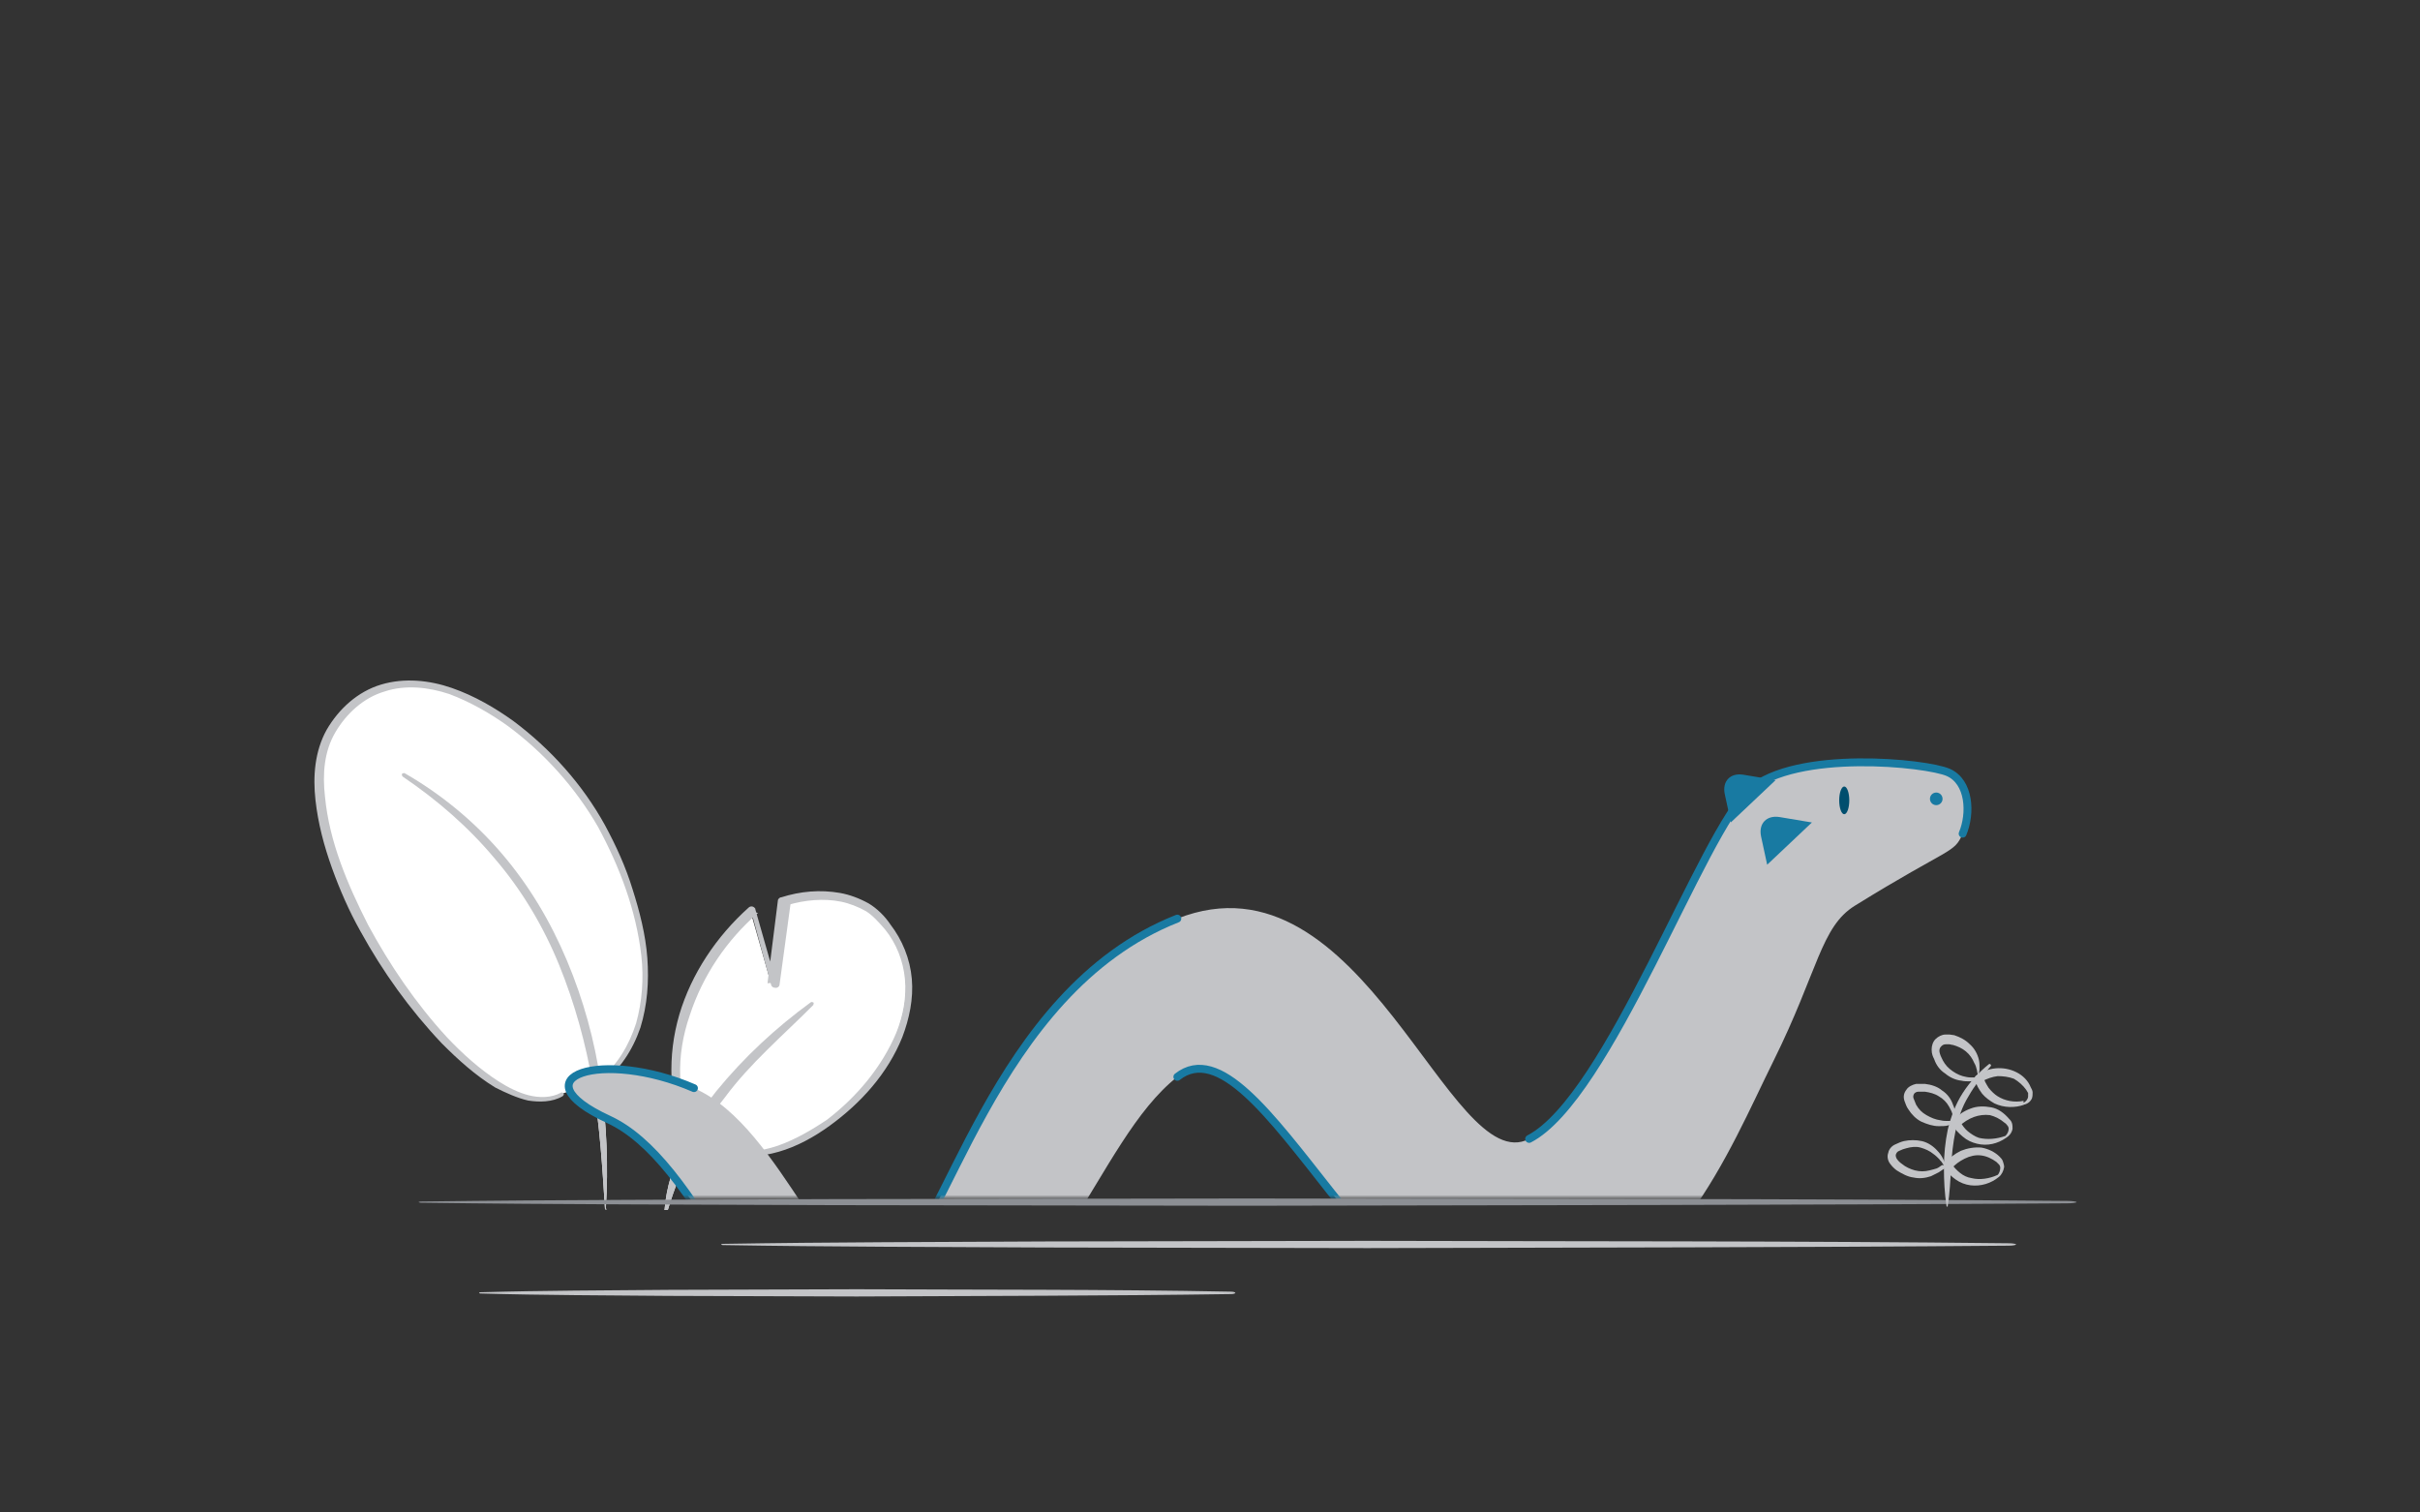 <svg height="250" viewBox="0 0 400 250" width="400" xmlns="http://www.w3.org/2000/svg" xmlns:xlink="http://www.w3.org/1999/xlink"><rect x="0" y="0" width="400" height="250" fill="#333333" stroke="none"/><defs><path id="a" d="m58.857 87.852c.286-3.59 1.43-7.034 2.857-10.336 1.572-3.3 3.43-6.316 5.715-9.187 4.571-5.599 9.856-10.479 15.571-14.643.143-.143.286 0 .43 0 .14.144 0 .287 0 .43-5 5.025-10.43 9.618-14.573 15.217-2.143 2.727-4.143 5.598-5.57 8.756-1.573 3.158-2.858 6.46-3.858 9.762 0 .143-.144.143-.144.143-.43 0-.572 0-.43-.143zm-9.857 0c-.43-6.89-.857-13.78-2-20.528-1.143-6.747-3-13.493-5.57-19.81-2.573-6.316-6.144-12.345-10.573-17.512-4.428-5.312-9.57-9.762-15.286-13.637-.14-.144-.14-.288-.14-.43.14-.145.284-.145.427-.145 6 3.445 11.43 7.895 16 13.207 4.572 5.31 8.143 11.34 10.857 17.8 2.715 6.46 4.572 13.206 5.572 20.097 1 6.89 1.285 13.924.857 20.814.143.287.143.287-.143.144.143.143.143.143 0 0z"/><mask id="b" fill="#fff"><path d="m0 0h321v98h-321z" fill="#fff" fill-rule="evenodd"/></mask></defs><g fill="none" fill-rule="evenodd"><g fill-rule="nonzero"><path d="m99.143 178.463c9.57-7.32 10-23.11 1.143-40.624-9-17.514-33.715-35.314-45.286-17.658-11.57 17.657 23.57 68.33 38 60.578" fill="#fff"/><path d="m99 178.463c3-2.297 5-5.742 6.143-9.33 1-3.59 1.286-7.465.857-11.198-.857-7.464-3.57-14.64-7.143-21.245-3.714-6.46-8.857-12.2-14.857-16.65-3-2.155-6.286-4.02-9.714-5.313-3.43-1.148-7.286-1.58-10.715-.43-3.427 1.005-6.284 3.588-8.14 6.747-1.86 3.158-2.144 6.89-1.716 10.622.715 7.465 3.715 14.5 7.143 21.245 3.572 6.605 7.857 12.92 13 18.52 2.572 2.726 5.43 5.31 8.572 7.32 1.57 1.005 3.284 1.866 5 2.297 1.713.43 3.713.43 5.284-.43.143-.144.286 0 .43.143.142.143 0 .287-.144.43-1.714 1.005-3.857 1.005-5.714.718-1.857-.43-3.715-1.292-5.43-2.153-3.285-2.01-6.142-4.594-8.856-7.32-5.286-5.6-9.714-11.772-13.43-18.52-1.856-3.3-3.427-6.89-4.713-10.478-1.286-3.59-2.286-7.32-2.714-11.197-.43-3.875-.143-8.038 1.857-11.627 2-3.445 5.143-6.316 9-7.465 3.857-1.148 8-.717 11.714.575 3.715 1.292 7.143 3.3 10.143 5.454 6.143 4.592 11.43 10.479 15.143 17.225 1.857 3.445 3.43 6.89 4.57 10.623 1.144 3.59 2.144 7.464 2.43 11.34s0 7.752-1.143 11.484c-1.286 3.732-3.428 7.034-6.57 9.33h-.144c-.143-.574-.143-.717-.143-.717z" fill="#c3c4c7"/><path d="m114.143 188.08c-6.286-9.904-2.143-26.843 9.857-37.61l3.43 12.06 1.856-13.638c4.57-1.58 11.857-1.436 15.714 2.727 16.143 17.225-12.857 44.212-26.143 38.327" fill="#fff"/><path d="m114.143 188.224c-1.857-3.014-2.857-6.46-3.143-10.048-.143-3.59.286-7.034 1.286-10.48 2-6.746 6.143-12.92 11.428-17.656.286-.287.715-.287 1 0 .143.144.143.144.143.287l3.43 12.058-1.43.144 1.714-13.638c0-.287.287-.574.573-.574 3.143-1.005 6.428-1.292 9.714-.718 1.572.287 3.143.86 4.714 1.723 1.43.86 2.716 2.153 3.573 3.445 2 2.584 3.286 5.742 3.57 9.043.287 3.303-.427 6.605-1.57 9.62-2.43 6.028-6.857 10.91-12 14.64-2.572 1.867-5.43 3.446-8.43 4.307-3 .862-6.427 1.15-9.427-.143-.143 0-.143-.287-.143-.43 0-.144.286-.144.428-.144 2.86 1.148 6 .717 9-.287 2.86-1.005 5.573-2.584 8.144-4.307 4.857-3.732 9-8.613 11.43-14.355 1.142-2.87 1.713-5.884 1.427-8.9-.284-3.013-1.427-5.884-3.284-8.18-1-1.15-2-2.298-3.143-3.015-1.286-.718-2.714-1.292-4.143-1.58-2.857-.574-6-.287-8.857.575l.57-.575-1.856 13.638c0 .43-.428.717-.857.574-.286 0-.57-.287-.57-.574l-3.287-12.058 1.143.287c-5.143 4.45-9.143 10.335-11.286 16.938-1.143 3.302-1.714 6.747-1.57 10.192 0 3.445.856 6.89 2.57 9.905v.144l-.857.144z" fill="#c3c4c7"/><g fill-rule="evenodd" transform="translate(51 112)"><use fill="#f6f7f7" xlink:href="#a"/><use fill="#c3c4c7" xlink:href="#a"/></g></g><g transform="translate(40 100)"><path d="m60.624 85.044c7.004 3.233 13.327 11.81 21.063 25.344 7.735 13.534 13.612 23.454 27.742 17.793 25.792-10.333 31.49-39.427 45.173-50.19 13.68-10.764 34.232 47.205 58.148 41.56 23.917-5.644 32.955-29.19 40.372-44.15 7.417-14.958 7.825-22.207 13.484-25.707 15.872-9.818 16.39-8.56 17.796-11.897 1.406-3.336 1.174-8.555-2.378-10.126-3.553-1.57-25.08-3.833-32.824 2.885-7.744 6.72-23.275 50.888-36.45 57.698-13.173 6.81-27.436-48.515-58.147-36.416-30.71 12.1-38.514 53.618-47.87 58.55-9.36 4.934-17.03-24.018-32.03-30.53-14.997-6.51-29.567-1.96-14.08 5.187z" fill="#c3c4c7" mask="url(#b)"/><path d="m74.704 79.858c-14.998-6.51-29.568-1.962-14.08 5.186 7.004 3.233 13.327 11.81 21.063 25.344 7.735 13.534 13.612 23.454 27.742 17.793m45.173-50.19c13.68-10.764 34.232 47.205 58.148 41.56m71.652-81.754c1.406-3.336 1.174-8.555-2.378-10.126-3.553-1.57-25.08-3.833-32.824 2.885-7.744 6.72-23.275 50.888-36.45 57.698m-58.147-36.416c-30.71 12.1-38.514 53.618-47.87 58.55" mask="url(#b)" stroke="#187aa2" stroke-linecap="round" stroke-linejoin="bevel" stroke-width="1.3"/></g><path d="m293.49 128.946-5.32-.89c-2.164-.362-3.545 1.07-3.08 3.223l1.005 4.65 7.394-6.984zm6 7-5.32-.89c-2.164-.362-3.545 1.07-3.08 3.223l1.005 4.65 7.394-6.984z" fill="#187aa2"/><path d="m304.834 134.583c.46 0 .834-1.026.834-2.292 0-1.264-.374-2.29-.834-2.29s-.834 1.026-.834 2.29c0 1.267.373 2.293.834 2.293z" fill="#004e6e"/><ellipse cx="320.042" cy="132.042" fill="#187aa2" rx="1.042" ry="1.042"/><g fill-rule="nonzero"><g><path d="m110.472 213.2 31.123-.1c20.633.1 41.266 0 61.898.4.35 0 .7.1.7.2s-.35.2-.7.2c-20.632.3-41.265.3-61.898.4l-31.123-.1c-10.49-.1-20.633-.1-31.124-.4 0 0-.35-.1 0-.2 10.49-.3 20.633-.3 31.124-.4zm8.988-7.6c17.963-.3 35.328-.3 53.292-.4l53.294-.1c35.33.1 70.66 0 105.99.4.598 0 1.197.1 1.197.2s-.6.2-1.198.2c-35.33.3-70.66.3-105.99.4l-53.293-.1c-17.964-.1-35.33-.1-53.293-.4 0 0-.6-.1 0-.2-.6 0 0 0 0 0z" fill="#c3c4c7"/><path d="m69.533 198.6c23-.3 45.234-.3 68.234-.4l68.233-.1c45.233.1 90.467 0 135.7.4.767 0 1.533.1 1.533.2s-.766.2-1.533.2c-45.233.3-90.467.3-135.7.4l-68.233-.1c-23-.1-45.234-.1-68.234-.4 0 0-.766-.1 0-.2-.766 0 0 0 0 0z" fill="#8c8f94"/></g><g fill="#c3c4c7"><path d="m321.31 192.59-.106-.11-.214-.32c-.107-.216-.32-.323-.428-.538-.32-.322-.642-.644-.963-.86-.643-.536-1.393-.858-2.142-1.073-.75-.216-1.605-.11-2.354.106-.428.108-.75.215-1.178.43-.32.107-.428.322-.535.537-.106.215 0 .537.108.752.214.322.535.644.857.86.642.536 1.39.858 2.14 1.073.856.215 1.605.215 2.462 0 .428-.107.856-.215 1.177-.322.214-.107.428-.215.535-.322l.32-.215h.32s0-.11 0 0zm.322.32-.214.216-.32.215c-.215.108-.43.323-.643.43l-1.284.645c-.963.322-1.926.43-2.89.215-.962-.108-1.925-.645-2.782-1.182-.428-.322-.75-.644-1.07-1.074-.428-.537-.535-1.29-.32-1.826.106-.644.64-1.18 1.176-1.396.428-.215.963-.43 1.392-.537.963-.215 2.033-.215 2.996 0s1.927.86 2.57 1.61c.32.323.64.753.855 1.182l.32.645.108.322v.43l.107.107z"/><path d="m330.194 194.2c.32-.322.428-.86.428-1.18 0-.216-.107-.43-.214-.54l-.428-.428c-.75-.537-1.605-.967-2.57-1.074-.855-.108-1.818.107-2.674.537s-1.606.966-2.14 1.61v-.75c.32.536.856 1.073 1.39 1.503.536.43 1.178.752 1.927.86 1.284.32 2.89.106 4.28-.538zm.214.322c-1.284 1.074-2.997 1.61-4.71 1.397-.855-.11-1.71-.43-2.46-.968-.75-.537-1.285-1.074-1.82-1.826-.107-.215-.107-.537 0-.752.75-.967 1.605-1.61 2.676-2.148 1.07-.43 2.247-.645 3.424-.537 1.178.214 2.248.75 2.997 1.503.214.214.428.43.535.75.107.324.214.646.214.968-.107.646-.428 1.29-.856 1.612zm1.07-6.766c.32-.323.535-.752.535-1.182 0-.215-.107-.43-.214-.537-.108-.107-.215-.322-.43-.43-.748-.644-1.604-1.074-2.46-1.288-.856-.11-1.82 0-2.676.32-.856.323-1.712.86-2.354 1.504l.107-.75c.32.536.75 1.18 1.284 1.61.536.43 1.178.86 1.82 1.074 1.392.322 2.89.215 4.388-.322zm.107.322c-1.39.966-3.103 1.396-4.816.966-.857-.214-1.606-.537-2.355-1.18-.642-.538-1.285-1.183-1.713-1.934-.107-.215-.107-.537.107-.752.856-.86 1.712-1.504 2.89-1.934 1.07-.43 2.246-.43 3.424-.214 1.177.214 2.14.966 2.89 1.826.213.214.427.43.534.75.108.324.108.646.108.968-.108.645-.536 1.182-1.07 1.504zm2.89-5.8c.428-.215.75-.645.75-1.074v-.537c-.108-.215-.215-.323-.322-.537-.535-.752-1.284-1.397-2.033-1.826-.857-.323-1.82-.43-2.676-.43-.856.107-1.82.43-2.57.86l.215-.753c.106.646.535 1.29.856 1.827.428.537.963 1.074 1.498 1.397 1.177.752 2.783 1.074 4.28.752v.322zm.107.322c-1.498.537-3.318.537-4.923-.215-.75-.43-1.5-.966-2.035-1.61-.535-.753-.963-1.397-1.177-2.364-.107-.214 0-.536.214-.643.963-.645 2.034-1.074 3.21-1.182 1.178-.107 2.355.108 3.426.645 1.07.537 1.926 1.396 2.354 2.47.107.215.32.537.32.86 0 .32 0 .644-.106.966-.214.537-.75.967-1.39 1.074h.106z"/><path d="m323.023 185.178v-.108l-.107-.322c-.107-.215-.107-.43-.214-.644-.107-.43-.32-.752-.535-1.182-.428-.752-.963-1.29-1.712-1.718-.642-.43-1.498-.645-2.248-.752h-1.177c-.32 0-.535.215-.642.322-.107.215-.214.43-.107.752.108.322.322.752.43 1.074.427.752.962 1.29 1.71 1.72.75.428 1.5.75 2.356.858.428.107.856.107 1.284.107.214 0 .428 0 .642-.107l.32-.108zm.214.43-.32.107-.322.107c-.214.108-.428.108-.642.215-.428.107-.963.107-1.498.107-.963 0-1.927-.322-2.89-.75-.856-.43-1.605-1.183-2.14-2.042-.32-.43-.428-.86-.642-1.396-.214-.645-.107-1.29.32-1.826.322-.537 1.07-.86 1.606-.967h1.497c.964.107 2.034.43 2.783 1.074.856.537 1.498 1.396 1.82 2.363.213.43.32.967.427 1.396v1.61zm3.64-7.627v-.428c0-.215-.108-.43-.108-.645-.108-.43-.215-.86-.43-1.18-.32-.753-.748-1.397-1.39-1.934s-1.39-.86-2.14-1.074c-.215 0-.43-.11-.643-.11h-.535c-.32 0-.535.11-.75.323-.213.215-.32.43-.32.752 0 .215.107.645.32 1.074.322.75.75 1.396 1.392 1.933s1.392.966 2.14 1.18c.43.108.857.216 1.285.216h.962l.214-.11zm.106.43-.32.11-.322.106c-.213 0-.427.107-.748.107-.428 0-.963 0-1.39-.107-.965-.107-1.928-.537-2.677-1.182-.856-.537-1.498-1.396-1.82-2.363-.213-.428-.427-.858-.427-1.61 0-.644.214-1.29.642-1.718.428-.43 1.07-.752 1.605-.752h.75c.213 0 .534.107.748.107.964.323 1.82.752 2.57 1.504.748.646 1.283 1.612 1.497 2.58.107.43.107.966.107 1.395 0 .215 0 .43-.107.752l-.107.322v.75z"/><path d="m321.74 199.356c-.322-2.15-.43-4.19-.43-6.337 0-2.15.215-4.298.643-6.34.535-2.147 1.284-4.187 2.462-6.013 1.177-1.826 2.675-3.437 4.28-4.726.108-.107.215-.107.322 0 .107.108.107.216 0 .323-1.392 1.61-2.676 3.222-3.64 4.94-1.07 1.72-1.71 3.653-2.14 5.693-.428 2.04-.642 4.082-.75 6.123-.106 2.04-.213 4.187-.534 6.228 0 .215-.107.322-.214.108 0 .107 0 .107 0 0z"/></g></g></g></svg>
